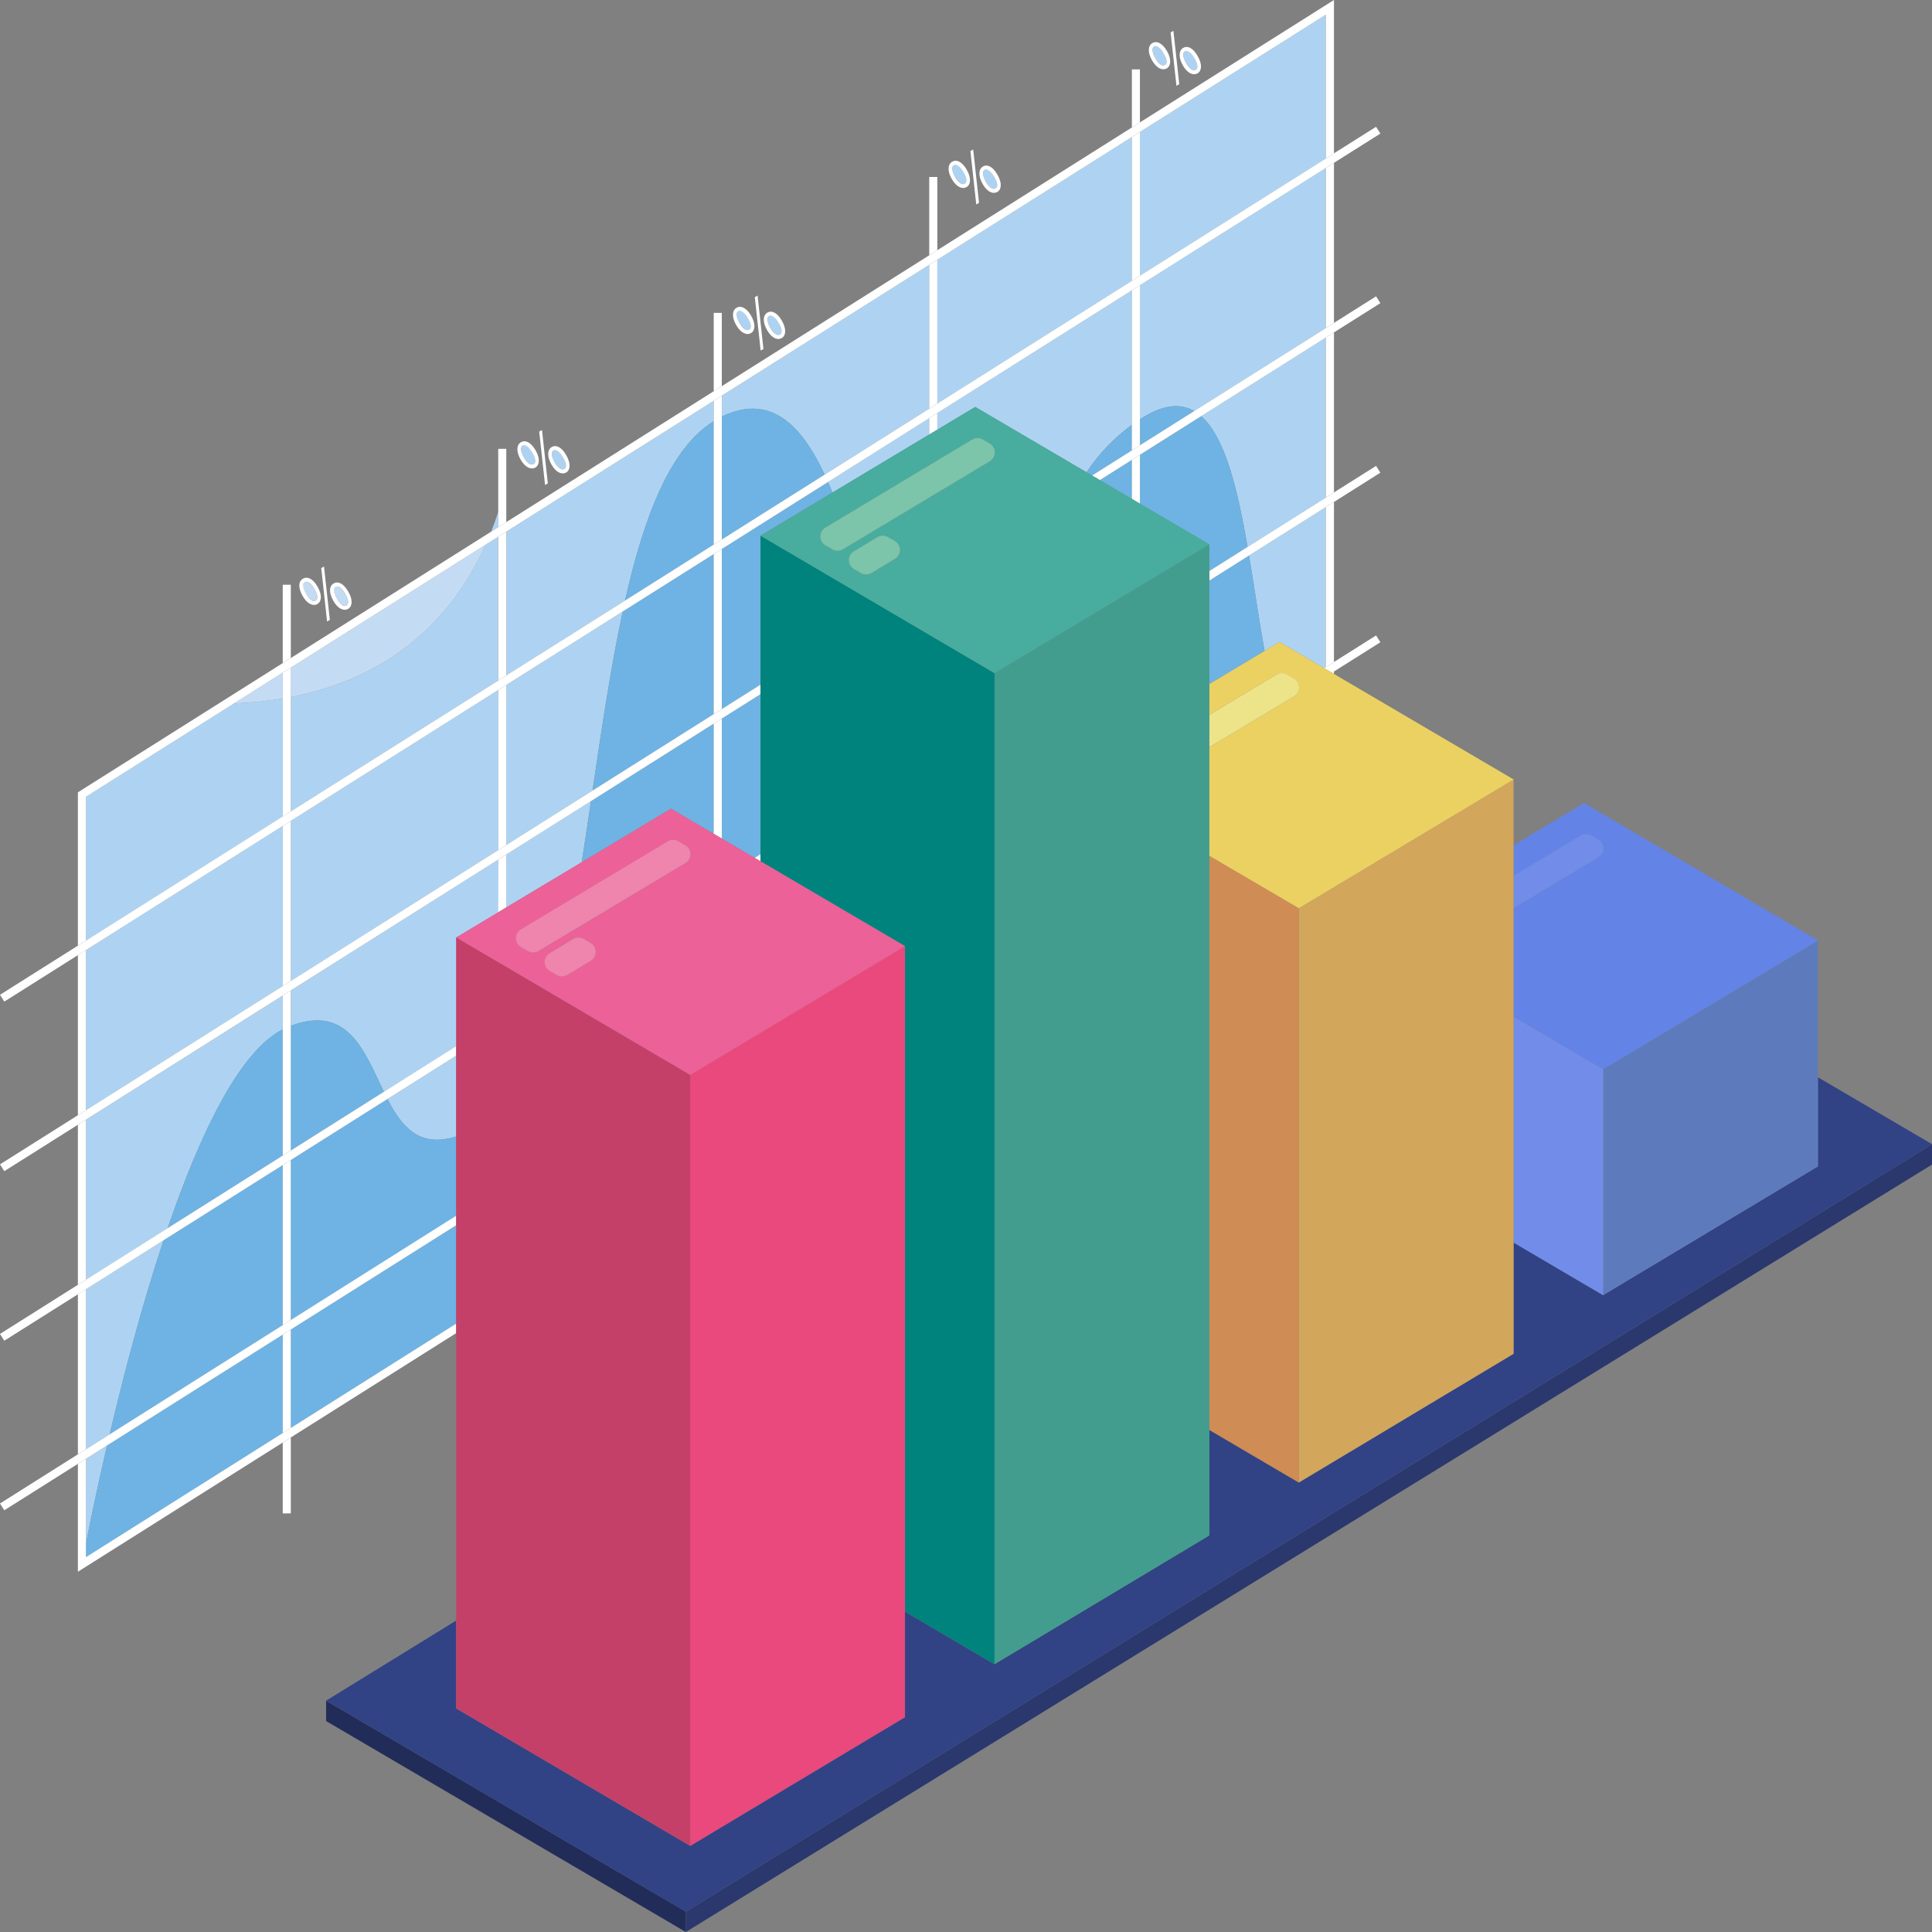 <?xml version="1.0" encoding="UTF-8"?> <svg xmlns="http://www.w3.org/2000/svg" width="98" height="98" viewBox="0 0 98 98" fill="none"><rect x="0" y="0" width="98" height="98" fill="#808080" stroke="none"/> <g clip-path="url(#clip0_29_1270)"> <path d="M4.361 73.995V78.289C4.568 77.231 4.933 75.458 5.429 73.321L4.361 73.995Z" fill="#AED3F2"></path> <path d="M4.361 65.394V73.512L5.562 72.752C6.258 69.8 7.187 66.247 8.295 62.91L4.361 65.394Z" fill="#AED3F2"></path> <path d="M31.705 30.461C32.668 26.179 34.003 22.719 36.204 21.366V20.328L25.686 26.966V34.261L31.705 30.461Z" fill="#AED3F2"></path> <path d="M14.751 35.36V41.156L25.269 34.519V27.223L24.629 27.627C22.885 31.518 19.72 34.395 14.751 35.36Z" fill="#AED3F2"></path> <path d="M23.139 57.644V53.549L19.655 55.747C20.379 57.15 21.267 58.243 23.139 57.644Z" fill="#AED3F2"></path> <path d="M14.341 35.432C13.518 35.569 12.687 35.653 11.853 35.685L4.361 40.411V47.716L14.341 41.42V35.432Z" fill="#AED3F2"></path> <path d="M64.906 32.564L67.168 33.894L67.257 33.838V25.719L63.357 28.178C63.626 29.784 63.864 31.462 64.145 33.018L64.906 32.564Z" fill="#AED3F2"></path> <path d="M41.832 24.073L47.135 20.727V13.432L36.617 20.07V21.131C39.044 19.949 40.629 21.502 41.832 24.073Z" fill="#AED3F2"></path> <path d="M57.878 21.232C58.998 20.509 59.876 20.443 60.578 20.852L67.255 16.635V8.518L57.821 14.47V21.27C57.841 21.257 57.857 21.248 57.878 21.232Z" fill="#AED3F2"></path> <path d="M49.47 20.641L55.114 23.956C55.731 23.024 56.51 22.209 57.414 21.55V14.727L47.545 20.952V21.794L49.47 20.641Z" fill="#AED3F2"></path> <path d="M25.273 43.601L14.755 50.24V52.032C17.669 50.939 18.484 53.342 19.474 55.38L23.149 53.066V47.55L25.283 46.271L25.273 43.601Z" fill="#AED3F2"></path> <path d="M14.341 50.016V41.897L4.361 48.193V56.312L14.341 50.016Z" fill="#AED3F2"></path> <path d="M47.135 22.039V21.209L42.002 24.449C42.078 24.623 42.153 24.801 42.225 24.983L47.135 22.039Z" fill="#AED3F2"></path> <path d="M63.284 27.743L67.255 25.236V17.118L60.93 21.108C62.144 22.176 62.777 24.801 63.284 27.743Z" fill="#AED3F2"></path> <path d="M25.273 43.12V35.002L14.751 41.639V49.757L25.273 43.12Z" fill="#AED3F2"></path> <path d="M30.055 40.102C30.513 36.994 30.978 33.85 31.586 31.019L25.682 34.743V42.862L30.055 40.102Z" fill="#AED3F2"></path> <path d="M29.507 43.734C29.666 42.721 29.822 41.68 29.977 40.634L25.682 43.344V46.026L29.507 43.734Z" fill="#AED3F2"></path> <path d="M14.341 52.214V50.502L4.361 56.798V64.917L8.504 62.302C10.139 57.522 12.14 53.332 14.341 52.214Z" fill="#AED3F2"></path> <path d="M60.105 2.604C59.967 2.683 60.013 2.935 60.166 3.199C60.32 3.462 60.516 3.62 60.652 3.542C60.787 3.463 60.745 3.222 60.586 2.946C60.437 2.694 60.258 2.515 60.105 2.604Z" fill="#AED3F2"></path> <path d="M49.949 8.62C49.812 8.701 49.857 8.953 50.011 9.215C50.164 9.477 50.361 9.638 50.495 9.56C50.629 9.481 50.59 9.238 50.43 8.963C50.282 8.711 50.102 8.533 49.949 8.62Z" fill="#AED3F2"></path> <path d="M28.076 22.852C27.939 22.932 27.985 23.184 28.138 23.446C28.291 23.708 28.488 23.869 28.622 23.79C28.756 23.712 28.717 23.469 28.557 23.194C28.41 22.941 28.224 22.768 28.076 22.852Z" fill="#AED3F2"></path> <path d="M25.273 25.968C25.162 26.306 25.045 26.641 24.914 26.966L25.273 26.741V25.968Z" fill="#AED3F2"></path> <path d="M26.515 22.606C26.377 22.686 26.425 22.937 26.578 23.2C26.731 23.464 26.923 23.626 27.061 23.545C27.199 23.464 27.155 23.224 26.995 22.949C26.848 22.696 26.667 22.515 26.515 22.606Z" fill="#AED3F2"></path> <path d="M58.543 2.359C58.405 2.439 58.453 2.69 58.606 2.952C58.76 3.214 58.951 3.377 59.089 3.298C59.227 3.218 59.183 2.976 59.023 2.701C58.876 2.448 58.695 2.271 58.543 2.359Z" fill="#AED3F2"></path> <path d="M37.45 15.788C37.313 15.868 37.361 16.119 37.514 16.381C37.668 16.643 37.859 16.806 37.996 16.726C38.133 16.647 38.091 16.406 37.931 16.13C37.784 15.877 37.602 15.699 37.45 15.788Z" fill="#AED3F2"></path> <path d="M67.257 8.035V0.741L57.822 6.691V13.986L67.257 8.035Z" fill="#AED3F2"></path> <path d="M48.386 8.376C48.249 8.456 48.297 8.706 48.451 8.969C48.604 9.231 48.795 9.394 48.932 9.314C49.069 9.235 49.027 8.994 48.867 8.718C48.721 8.465 48.539 8.287 48.386 8.376Z" fill="#AED3F2"></path> <path d="M57.414 14.244V6.95L47.545 13.175V20.47L57.414 14.244Z" fill="#AED3F2"></path> <path d="M39.012 16.032C38.875 16.112 38.921 16.364 39.074 16.628C39.228 16.891 39.424 17.05 39.558 16.971C39.693 16.891 39.653 16.65 39.494 16.375C39.347 16.122 39.166 15.944 39.012 16.032Z" fill="#AED3F2"></path> <path d="M14.341 34.119L11.852 35.685C12.687 35.653 13.518 35.569 14.341 35.432V34.119Z" fill="#C4DBF4"></path> <path d="M17.567 30.713C17.711 30.629 17.662 30.393 17.501 30.117C17.354 29.864 17.172 29.686 17.02 29.775C16.868 29.864 16.928 30.107 17.081 30.369C17.235 30.631 17.431 30.792 17.567 30.713Z" fill="#C4DBF4"></path> <path d="M16.004 30.468C16.15 30.384 16.098 30.147 15.938 29.873C15.791 29.619 15.61 29.441 15.458 29.529C15.306 29.618 15.369 29.86 15.521 30.123C15.673 30.387 15.866 30.549 16.004 30.468Z" fill="#C4DBF4"></path> <path d="M24.633 27.627L14.748 33.862V35.36C19.72 34.395 22.885 31.518 24.633 27.627Z" fill="#C4DBF4"></path> <path d="M36.208 36.224V28.105L31.59 31.017C30.982 33.849 30.517 36.992 30.059 40.101L36.208 36.224Z" fill="#6EB3E3"></path> <path d="M38.575 34.728V27.17L42.225 24.983C42.152 24.801 42.078 24.623 42.002 24.449L36.613 27.848V35.966L38.575 34.728Z" fill="#6EB3E3"></path> <path d="M8.504 62.297L14.341 58.616V52.214C12.14 53.332 10.139 57.522 8.504 62.297Z" fill="#6EB3E3"></path> <path d="M14.751 52.032V58.354L19.47 55.376C18.48 53.343 17.669 50.939 14.751 52.032Z" fill="#6EB3E3"></path> <path d="M36.613 21.131V27.365L41.832 24.073C40.629 21.502 39.044 19.949 36.613 21.131Z" fill="#6EB3E3"></path> <path d="M57.878 21.232C57.859 21.244 57.842 21.257 57.823 21.269V22.587L60.578 20.848C59.875 20.443 58.997 20.509 57.878 21.232Z" fill="#6EB3E3"></path> <path d="M55.114 23.956L55.393 24.119L57.42 22.844V21.555C56.514 22.212 55.733 23.025 55.114 23.956Z" fill="#6EB3E3"></path> <path d="M38.28 43.515L38.575 43.329V35.212L36.613 36.449V42.535L38.28 43.515Z" fill="#6EB3E3"></path> <path d="M31.705 30.462L36.208 27.622V21.366C34.003 22.719 32.668 26.179 31.705 30.462Z" fill="#6EB3E3"></path> <path d="M19.655 55.747L14.751 58.841V66.965L23.139 61.674V57.644C21.267 58.243 20.379 57.151 19.655 55.747Z" fill="#6EB3E3"></path> <path d="M34.035 41.021L36.208 42.296V36.706L29.981 40.632C29.826 41.678 29.67 42.714 29.511 43.732L34.035 41.021Z" fill="#6EB3E3"></path> <path d="M57.414 23.328L55.788 24.352L57.414 25.307V23.328Z" fill="#6EB3E3"></path> <path d="M14.751 72.432L23.139 67.141V62.15L14.751 67.441V72.432Z" fill="#6EB3E3"></path> <path d="M64.145 33.018C63.865 31.462 63.626 29.784 63.357 28.178L61.341 29.445V34.694L64.145 33.018Z" fill="#6EB3E3"></path> <path d="M61.341 27.615V28.974L63.284 27.748C62.777 24.806 62.143 22.175 60.932 21.113L57.822 23.075V25.552L61.341 27.615Z" fill="#6EB3E3"></path> <path d="M8.295 62.913C7.187 66.249 6.258 69.803 5.562 72.755L14.341 67.218V59.098L8.295 62.913Z" fill="#6EB3E3"></path> <path d="M5.429 73.321C4.933 75.458 4.568 77.231 4.361 78.289V78.985L14.341 72.689V67.699L5.429 73.321Z" fill="#6EB3E3"></path> <path d="M14.342 41.414L14.751 41.156V35.361V33.862L14.342 34.119V35.436V41.414Z" fill="white"></path> <path d="M14.751 49.757V41.638L14.342 41.897V50.016L14.751 49.757Z" fill="white"></path> <path d="M14.342 76.767H14.751V72.914L14.342 73.173V76.767Z" fill="white"></path> <path d="M14.751 50.24L14.342 50.498V52.215V58.616L14.751 58.358V52.032V50.24Z" fill="white"></path> <path d="M14.751 29.662H14.342V33.636L14.751 33.379V29.662Z" fill="white"></path> <path d="M14.342 59.098V67.217L14.751 66.959V58.841L14.342 59.098Z" fill="white"></path> <path d="M14.342 67.699V72.69L14.751 72.432V67.441L14.342 67.699Z" fill="white"></path> <path d="M25.682 46.026V43.344L25.273 43.603V46.271L25.682 46.026Z" fill="white"></path> <path d="M25.682 42.862V34.743L25.273 35.002V43.12L25.682 42.862Z" fill="white"></path> <path d="M25.682 34.261V26.966L25.273 27.223V34.519L25.682 34.261Z" fill="white"></path> <path d="M25.273 22.767V25.968V26.741L25.682 26.484V24.554V22.767H25.273Z" fill="white"></path> <path d="M36.613 15.872H36.204V19.846L36.613 19.588V15.872Z" fill="white"></path> <path d="M36.204 27.623L36.613 27.365V21.131V20.071L36.204 20.328V21.368V27.623Z" fill="white"></path> <path d="M36.613 42.535V36.449L36.204 36.706V42.296L36.613 42.535Z" fill="white"></path> <path d="M36.613 35.966V27.848L36.204 28.106V36.224L36.613 35.966Z" fill="white"></path> <path d="M47.545 21.794V20.952L47.135 21.21V22.039L47.545 21.794Z" fill="white"></path> <path d="M47.545 8.976H47.135V12.95L47.545 12.692V8.976Z" fill="white"></path> <path d="M47.545 20.47V13.175L47.135 13.432V20.728L47.545 20.47Z" fill="white"></path> <path d="M57.822 13.986V6.692L57.414 6.95V14.244L57.822 13.986Z" fill="white"></path> <path d="M57.822 3.519H57.414V6.466L57.822 6.209V3.519Z" fill="white"></path> <path d="M57.414 22.846L57.822 22.587V21.27V14.47L57.414 14.727V21.555V22.846Z" fill="white"></path> <path d="M57.822 25.548V23.07L57.414 23.328V25.307L57.822 25.548Z" fill="white"></path> <path d="M4.36 65.394L3.951 65.653V73.77L4.36 73.513V65.394Z" fill="white"></path> <path d="M24.914 26.968L14.751 33.379L14.341 33.636L11.052 35.712L3.951 40.191V40.303V47.968L4.36 47.711V40.415L11.852 35.689L14.341 34.119L14.751 33.862L24.633 27.627L25.273 27.223L25.682 26.966L36.204 20.328L36.613 20.071L47.135 13.432L47.544 13.175L57.414 6.95L57.822 6.692L67.257 0.741V8.035L67.665 7.777V0L57.822 6.209L57.414 6.466L47.544 12.692L47.135 12.95L36.613 19.588L36.204 19.845L25.682 26.484L25.273 26.741L24.914 26.968Z" fill="white"></path> <path d="M67.665 34.185V34.062L67.564 34.125L67.665 34.185Z" fill="white"></path> <path d="M4.36 56.795L3.951 57.052V65.171L4.36 64.912V56.795Z" fill="white"></path> <path d="M67.257 33.838L67.665 33.579V25.462L67.257 25.719V33.838Z" fill="white"></path> <path d="M67.257 25.236L67.665 24.979V16.861L67.257 17.119V25.236Z" fill="white"></path> <path d="M4.36 48.193L3.951 48.45V56.569L4.36 56.312V48.193Z" fill="white"></path> <path d="M67.257 16.636L67.665 16.378V8.259L67.257 8.518V16.636Z" fill="white"></path> <path d="M23.139 67.141L14.751 72.432L14.341 72.69L4.36 78.985V78.29V73.996L3.951 74.253V79.726L14.341 73.173L14.751 72.914L23.139 67.623V67.141Z" fill="white"></path> <path d="M59.379 1.645L59.676 4.354L59.817 4.271L59.52 1.564L59.379 1.645Z" fill="white"></path> <path d="M58.452 2.185C58.236 2.311 58.198 2.647 58.437 3.063C58.675 3.48 58.98 3.588 59.182 3.47C59.383 3.352 59.445 3.025 59.191 2.584C58.96 2.19 58.679 2.053 58.452 2.185ZM59.085 3.298C58.947 3.378 58.752 3.221 58.603 2.952C58.453 2.684 58.401 2.445 58.539 2.359C58.677 2.273 58.873 2.448 59.02 2.701C59.183 2.976 59.234 3.213 59.089 3.298H59.085Z" fill="white"></path> <path d="M60.014 2.43C59.799 2.557 59.761 2.892 60 3.317C60.24 3.741 60.543 3.838 60.745 3.721C60.948 3.603 61.007 3.277 60.745 2.834C60.52 2.435 60.241 2.297 60.014 2.43ZM60.648 3.542C60.512 3.621 60.315 3.466 60.163 3.199C60.011 2.932 59.964 2.683 60.102 2.604C60.24 2.524 60.434 2.694 60.582 2.946C60.745 3.222 60.792 3.458 60.652 3.542H60.648Z" fill="white"></path> <path d="M49.857 8.447C49.642 8.573 49.604 8.909 49.845 9.333C50.086 9.758 50.386 9.855 50.589 9.737C50.791 9.62 50.85 9.294 50.589 8.851C50.363 8.458 50.086 8.315 49.857 8.447ZM50.491 9.56C50.357 9.639 50.159 9.483 50.007 9.216C49.855 8.948 49.808 8.701 49.945 8.62C50.082 8.539 50.278 8.71 50.426 8.964C50.59 9.238 50.641 9.471 50.495 9.56H50.491Z" fill="white"></path> <path d="M49.224 7.663L49.52 10.37L49.661 10.289L49.364 7.581L49.224 7.663Z" fill="white"></path> <path d="M48.295 8.205C48.079 8.332 48.041 8.667 48.281 9.084C48.52 9.5 48.823 9.609 49.026 9.492C49.229 9.374 49.29 9.046 49.035 8.605C48.804 8.205 48.523 8.069 48.295 8.205ZM48.928 9.318C48.792 9.398 48.596 9.242 48.447 8.972C48.297 8.703 48.245 8.466 48.382 8.38C48.519 8.294 48.717 8.468 48.864 8.722C49.027 8.994 49.078 9.229 48.932 9.314L48.928 9.318Z" fill="white"></path> <path d="M38.921 15.859C38.706 15.986 38.667 16.321 38.91 16.745C39.152 17.17 39.449 17.267 39.652 17.149C39.855 17.032 39.913 16.706 39.658 16.263C39.428 15.865 39.149 15.726 38.921 15.859ZM39.554 16.971C39.42 17.051 39.222 16.895 39.071 16.628C38.918 16.36 38.871 16.112 39.008 16.032C39.145 15.953 39.343 16.122 39.49 16.376C39.653 16.651 39.704 16.887 39.558 16.971H39.554Z" fill="white"></path> <path d="M38.287 15.074L38.584 17.782L38.725 17.701L38.428 14.993L38.287 15.074Z" fill="white"></path> <path d="M37.358 15.613C37.144 15.74 37.105 16.075 37.344 16.492C37.584 16.909 37.887 17.016 38.091 16.898C38.295 16.781 38.354 16.454 38.098 16.012C37.868 15.618 37.587 15.481 37.358 15.613ZM37.992 16.726C37.855 16.806 37.66 16.649 37.51 16.381C37.361 16.112 37.309 15.868 37.446 15.788C37.583 15.708 37.78 15.877 37.927 16.13C38.091 16.406 38.142 16.641 37.996 16.726H37.992Z" fill="white"></path> <path d="M27.985 22.677C27.77 22.804 27.731 23.139 27.973 23.564C28.215 23.988 28.513 24.085 28.717 23.968C28.921 23.85 28.977 23.524 28.717 23.081C28.492 22.683 28.213 22.545 27.985 22.677ZM28.618 23.79C28.484 23.869 28.286 23.713 28.134 23.446C27.982 23.178 27.935 22.932 28.072 22.852C28.209 22.772 28.407 22.94 28.554 23.194C28.717 23.468 28.768 23.705 28.622 23.79H28.618Z" fill="white"></path> <path d="M27.351 21.893L27.648 24.601L27.788 24.52L27.492 21.812L27.351 21.893Z" fill="white"></path> <path d="M26.422 22.433C26.208 22.559 26.169 22.895 26.408 23.311C26.648 23.728 26.952 23.836 27.154 23.718C27.357 23.6 27.418 23.272 27.162 22.831C26.931 22.436 26.651 22.3 26.422 22.433ZM27.056 23.544C26.918 23.626 26.722 23.468 26.573 23.2C26.423 22.932 26.371 22.686 26.509 22.606C26.648 22.526 26.843 22.696 26.99 22.949C27.154 23.224 27.21 23.461 27.061 23.544H27.056Z" fill="white"></path> <path d="M16.731 31.443L16.435 28.735L16.295 28.816L16.591 31.525L16.731 31.443Z" fill="white"></path> <path d="M17.66 30.886C17.868 30.759 17.921 30.444 17.66 29.999C17.43 29.602 17.154 29.463 16.924 29.595C16.695 29.727 16.671 30.058 16.911 30.482C17.152 30.906 17.453 31 17.66 30.886ZM17.027 29.775C17.179 29.686 17.36 29.864 17.507 30.117C17.668 30.393 17.717 30.624 17.573 30.713C17.428 30.803 17.24 30.636 17.088 30.369C16.936 30.102 16.882 29.86 17.02 29.775H17.027Z" fill="white"></path> <path d="M16.098 30.641C16.308 30.515 16.361 30.197 16.105 29.755C15.875 29.357 15.598 29.221 15.367 29.354C15.135 29.486 15.113 29.816 15.351 30.232C15.59 30.649 15.895 30.759 16.098 30.641ZM15.464 29.529C15.616 29.441 15.797 29.619 15.944 29.873C16.104 30.148 16.156 30.379 16.01 30.468C15.865 30.557 15.677 30.392 15.527 30.123C15.378 29.855 15.321 29.607 15.458 29.529H15.464Z" fill="white"></path> <path d="M57.822 13.986L57.414 14.244L47.545 20.47L47.135 20.728L41.832 24.074L36.613 27.365L36.204 27.623L31.705 30.462L25.682 34.261L25.273 34.519L14.751 41.156L14.341 41.414L4.361 47.711L3.951 47.968L0 50.461L0.218 50.806L3.951 48.45L4.361 48.193L14.341 41.897L14.751 41.639L25.273 35.001L25.682 34.743L31.586 31.019L36.204 28.106L36.613 27.848L42.002 24.449L47.135 21.211L47.545 20.952L57.414 14.727L57.822 14.47L67.257 8.518L67.665 8.259L70.019 6.775L69.801 6.431L67.665 7.777L67.257 8.035L57.822 13.986Z" fill="white"></path> <path d="M14.341 50.498L14.751 50.24L25.273 43.603L25.682 43.344L29.977 40.636L36.204 36.706L36.613 36.449L38.575 35.212V34.729L36.613 35.967L36.204 36.224L30.055 40.102L25.682 42.862L25.273 43.12L14.751 49.757L14.341 50.016L4.361 56.312L3.951 56.569L0 59.062L0.218 59.407L3.951 57.052L4.361 56.795L14.341 50.498Z" fill="white"></path> <path d="M60.577 20.85L57.822 22.587L57.414 22.846L55.393 24.121L55.788 24.353L57.414 23.328L57.822 23.07L60.932 21.108L67.257 17.119L67.665 16.861L70.019 15.377L69.801 15.031L67.665 16.378L67.257 16.637L60.577 20.85Z" fill="white"></path> <path d="M8.295 62.913L14.341 59.098L14.751 58.841L19.654 55.747L23.139 53.549V53.066L19.47 55.38L14.751 58.359L14.341 58.616L8.504 62.298L4.361 64.912L3.951 65.171L0 67.663L0.218 68.007L3.951 65.653L4.361 65.395L8.295 62.913Z" fill="white"></path> <path d="M63.284 27.742L61.341 28.968V29.451L63.357 28.178L67.257 25.719L67.665 25.462L70.019 23.976L69.801 23.632L67.665 24.979L67.257 25.236L63.284 27.742Z" fill="white"></path> <path d="M38.575 43.688V43.329L38.28 43.515L38.575 43.688Z" fill="white"></path> <path d="M67.168 33.893L67.565 34.125L67.665 34.062L70.019 32.578L69.801 32.232L67.665 33.579L67.257 33.838L67.168 33.893Z" fill="white"></path> <path d="M5.429 73.321L14.341 67.699L14.751 67.441L23.139 62.15V61.667L14.751 66.958L14.341 67.217L5.562 72.755L4.361 73.513L3.951 73.77L0 76.264L0.218 76.608L3.951 74.253L4.361 73.996L5.429 73.321Z" fill="white"></path> <path d="M34.789 98L98.001 59.072V58.038L34.789 96.967V98Z" fill="#2A386E"></path> <path d="M16.541 86.266V87.299L34.788 98V96.966L16.541 86.266Z" fill="#222C59"></path> <path d="M81.317 65.696L76.776 63.029V68.669L65.882 75.2L61.341 72.532V77.885L50.445 84.416L45.905 81.749V87.102L35.01 93.632L23.139 86.658V82.203L16.541 86.266L34.788 96.967L98.001 58.038L92.212 54.644V59.165L81.317 65.696Z" fill="#314384"></path> <path d="M81.317 54.236V65.696L92.212 59.165V54.644V47.707L81.317 54.236Z" fill="#5D7BBC"></path> <path d="M81.317 65.696V54.237L76.776 51.57V63.029L81.317 65.696Z" fill="#718DE9"></path> <path d="M80.181 42.39C80.262 42.342 80.355 42.317 80.449 42.317C80.543 42.317 80.635 42.342 80.716 42.39L81.066 42.592C81.145 42.639 81.21 42.705 81.255 42.785C81.301 42.864 81.324 42.954 81.324 43.046C81.324 43.137 81.301 43.227 81.255 43.306C81.21 43.386 81.145 43.452 81.066 43.499L76.776 46.07V51.57L81.322 54.237L92.22 47.706L80.349 40.733L76.784 42.87V44.431L80.181 42.39Z" fill="#6483E7"></path> <path d="M81.068 42.587L80.719 42.384C80.637 42.337 80.545 42.312 80.451 42.312C80.357 42.312 80.265 42.337 80.184 42.384L76.777 44.426V46.069L81.068 43.494C81.147 43.447 81.212 43.381 81.258 43.301C81.303 43.222 81.327 43.132 81.327 43.04C81.327 42.949 81.303 42.859 81.258 42.779C81.212 42.7 81.147 42.634 81.068 42.587Z" fill="#718DE9"></path> <path d="M65.882 75.2L76.776 68.669V63.029V51.569V46.07V44.431V42.869V39.538L65.882 46.067V75.2Z" fill="#D2A65B"></path> <path d="M61.341 72.532L65.882 75.2V46.067L61.341 43.4V72.532Z" fill="#CF8C54"></path> <path d="M67.168 33.893L64.906 32.564L64.145 33.018L61.341 34.7V36.261L64.747 34.219C64.829 34.171 64.921 34.146 65.015 34.146C65.109 34.146 65.201 34.171 65.282 34.219L65.632 34.422C65.711 34.468 65.776 34.534 65.821 34.614C65.867 34.693 65.891 34.783 65.891 34.875C65.891 34.966 65.867 35.056 65.821 35.136C65.776 35.215 65.711 35.282 65.632 35.328L61.335 37.904V43.404L65.882 46.07L76.78 39.539L67.668 34.187L67.568 34.128L67.168 33.893Z" fill="#EBD162"></path> <path d="M61.341 37.9L65.638 35.324C65.717 35.278 65.782 35.211 65.828 35.132C65.873 35.052 65.897 34.962 65.897 34.871C65.897 34.779 65.873 34.69 65.828 34.61C65.782 34.531 65.717 34.464 65.638 34.417L65.288 34.215C65.207 34.167 65.115 34.142 65.021 34.142C64.927 34.142 64.835 34.167 64.754 34.215L61.347 36.258L61.341 37.9Z" fill="#EDE48A"></path> <path d="M50.445 34.144V84.416L61.341 77.885V72.532V43.4V37.9V36.262V34.7V29.451V28.968V27.615L50.445 34.144Z" fill="#429D8F"></path> <path d="M50.445 34.144L38.575 27.171V34.729V35.212V43.329V43.688L45.905 47.993V81.749L50.445 84.415V34.144Z" fill="#00837D"></path> <path d="M49.469 20.641L47.544 21.794L47.135 22.039L42.225 24.983L38.575 27.17L50.445 34.144L61.344 27.615L57.824 25.547L57.416 25.307L55.791 24.352L55.395 24.119L55.116 23.956L49.469 20.641ZM42.218 27.869L41.87 27.668C41.791 27.621 41.725 27.555 41.679 27.476C41.634 27.396 41.61 27.306 41.61 27.214C41.61 27.123 41.634 27.033 41.679 26.953C41.725 26.874 41.791 26.807 41.87 26.761L49.317 22.296C49.399 22.248 49.491 22.223 49.585 22.223C49.68 22.223 49.772 22.248 49.853 22.296L50.202 22.497C50.281 22.544 50.346 22.61 50.391 22.69C50.437 22.769 50.461 22.859 50.461 22.951C50.461 23.042 50.437 23.132 50.391 23.211C50.346 23.291 50.281 23.357 50.202 23.404L42.753 27.868C42.672 27.916 42.58 27.942 42.486 27.942C42.392 27.942 42.299 27.917 42.218 27.869ZM43.673 29.075L43.323 28.872C43.245 28.826 43.179 28.759 43.134 28.68C43.088 28.601 43.065 28.511 43.065 28.419C43.065 28.328 43.088 28.238 43.134 28.159C43.179 28.079 43.245 28.013 43.323 27.967L44.516 27.246C44.597 27.198 44.69 27.173 44.784 27.173C44.878 27.173 44.971 27.198 45.052 27.246L45.4 27.447C45.479 27.494 45.544 27.56 45.59 27.64C45.635 27.719 45.659 27.809 45.659 27.901C45.659 27.992 45.635 28.082 45.59 28.162C45.544 28.241 45.479 28.308 45.4 28.354L44.208 29.075C44.127 29.123 44.035 29.148 43.941 29.148C43.846 29.148 43.754 29.123 43.673 29.075Z" fill="#48AD9E"></path> <path d="M50.202 23.401C50.281 23.355 50.346 23.288 50.391 23.209C50.437 23.13 50.461 23.04 50.461 22.948C50.461 22.857 50.437 22.767 50.391 22.687C50.346 22.608 50.281 22.541 50.202 22.495L49.853 22.293C49.772 22.245 49.68 22.22 49.585 22.22C49.491 22.22 49.399 22.245 49.317 22.293L41.87 26.759C41.791 26.805 41.725 26.871 41.679 26.951C41.634 27.03 41.61 27.12 41.61 27.212C41.61 27.304 41.634 27.394 41.679 27.473C41.725 27.553 41.791 27.619 41.87 27.665L42.218 27.867C42.299 27.915 42.392 27.94 42.486 27.94C42.58 27.94 42.672 27.915 42.753 27.867L50.202 23.401Z" fill="#7CC4AA"></path> <path d="M45.394 27.444L45.045 27.242C44.964 27.195 44.872 27.169 44.777 27.169C44.683 27.169 44.591 27.195 44.509 27.242L43.317 27.963C43.238 28.009 43.173 28.076 43.127 28.155C43.082 28.234 43.058 28.324 43.058 28.416C43.058 28.507 43.082 28.597 43.127 28.676C43.173 28.756 43.238 28.822 43.317 28.868L43.667 29.071C43.748 29.119 43.84 29.144 43.934 29.144C44.028 29.144 44.12 29.119 44.202 29.071L45.394 28.35C45.473 28.304 45.538 28.238 45.583 28.158C45.629 28.078 45.653 27.989 45.653 27.897C45.653 27.806 45.629 27.716 45.583 27.636C45.538 27.557 45.473 27.49 45.394 27.444Z" fill="#7CC4AA"></path> <path d="M45.905 47.993L35.01 54.524V93.632L45.905 87.102V81.749V47.993Z" fill="#E9497C"></path> <path d="M23.139 86.658L35.01 93.632V54.524L23.139 47.551V53.066V53.549V57.644V61.668V62.15V67.141V67.623V82.203V86.658Z" fill="#C54069"></path> <path d="M45.905 47.993L38.575 43.688L38.281 43.515L36.613 42.535L36.208 42.296L34.038 41.02L29.511 43.734L25.686 46.026L25.277 46.271L23.143 47.55L35.014 54.524L45.905 47.993ZM26.783 48.246L26.434 48.044C26.355 47.997 26.29 47.931 26.244 47.852C26.199 47.772 26.175 47.683 26.175 47.591C26.175 47.5 26.199 47.41 26.244 47.33C26.29 47.251 26.355 47.185 26.434 47.138L33.876 42.676C33.957 42.628 34.05 42.602 34.144 42.602C34.238 42.602 34.33 42.628 34.411 42.676L34.759 42.878C34.839 42.924 34.904 42.99 34.951 43.069C34.997 43.148 35.021 43.237 35.022 43.329C35.023 43.42 35 43.51 34.955 43.59C34.91 43.67 34.846 43.737 34.767 43.784L27.318 48.249C27.237 48.297 27.145 48.322 27.051 48.322C26.957 48.322 26.864 48.297 26.783 48.249V48.246ZM27.882 48.343L29.075 47.622C29.156 47.575 29.248 47.55 29.342 47.55C29.436 47.55 29.528 47.575 29.609 47.622L29.958 47.825C30.037 47.871 30.103 47.937 30.149 48.016C30.195 48.095 30.22 48.184 30.22 48.276C30.221 48.367 30.198 48.458 30.153 48.538C30.109 48.617 30.044 48.684 29.965 48.731L28.772 49.452C28.691 49.5 28.598 49.525 28.504 49.525C28.41 49.525 28.318 49.5 28.237 49.452L27.888 49.249C27.81 49.203 27.746 49.138 27.701 49.059C27.655 48.98 27.631 48.892 27.631 48.801C27.63 48.71 27.653 48.621 27.697 48.542C27.741 48.463 27.805 48.396 27.882 48.349V48.343Z" fill="#EC6198"></path> <path d="M34.767 43.78C34.846 43.733 34.91 43.666 34.955 43.586C35 43.507 35.023 43.416 35.022 43.325C35.021 43.234 34.997 43.144 34.951 43.065C34.905 42.986 34.839 42.92 34.759 42.874L34.411 42.672C34.33 42.624 34.238 42.599 34.144 42.599C34.05 42.599 33.957 42.624 33.876 42.672L26.427 47.137C26.349 47.184 26.283 47.25 26.238 47.329C26.192 47.408 26.169 47.498 26.169 47.59C26.169 47.681 26.192 47.771 26.238 47.85C26.283 47.93 26.349 47.996 26.427 48.042L26.777 48.245C26.858 48.293 26.95 48.318 27.044 48.318C27.139 48.318 27.231 48.293 27.312 48.245L34.767 43.78Z" fill="#EF84AC"></path> <path d="M28.237 49.455C28.318 49.502 28.41 49.527 28.504 49.527C28.598 49.527 28.691 49.502 28.772 49.455L29.965 48.734C30.044 48.687 30.108 48.62 30.153 48.54C30.198 48.46 30.221 48.37 30.22 48.279C30.22 48.187 30.195 48.097 30.149 48.018C30.103 47.939 30.037 47.873 29.958 47.827L29.609 47.625C29.528 47.577 29.436 47.553 29.342 47.553C29.248 47.553 29.156 47.577 29.075 47.625L27.882 48.349C27.803 48.396 27.738 48.463 27.693 48.542C27.648 48.622 27.625 48.713 27.625 48.804C27.626 48.896 27.651 48.986 27.697 49.065C27.743 49.144 27.809 49.21 27.888 49.256L28.237 49.455Z" fill="#EF84AC"></path> </g> <defs> <clipPath id="clip0_29_1270"> <rect width="98" height="98" fill="white"></rect> </clipPath> </defs> </svg> 